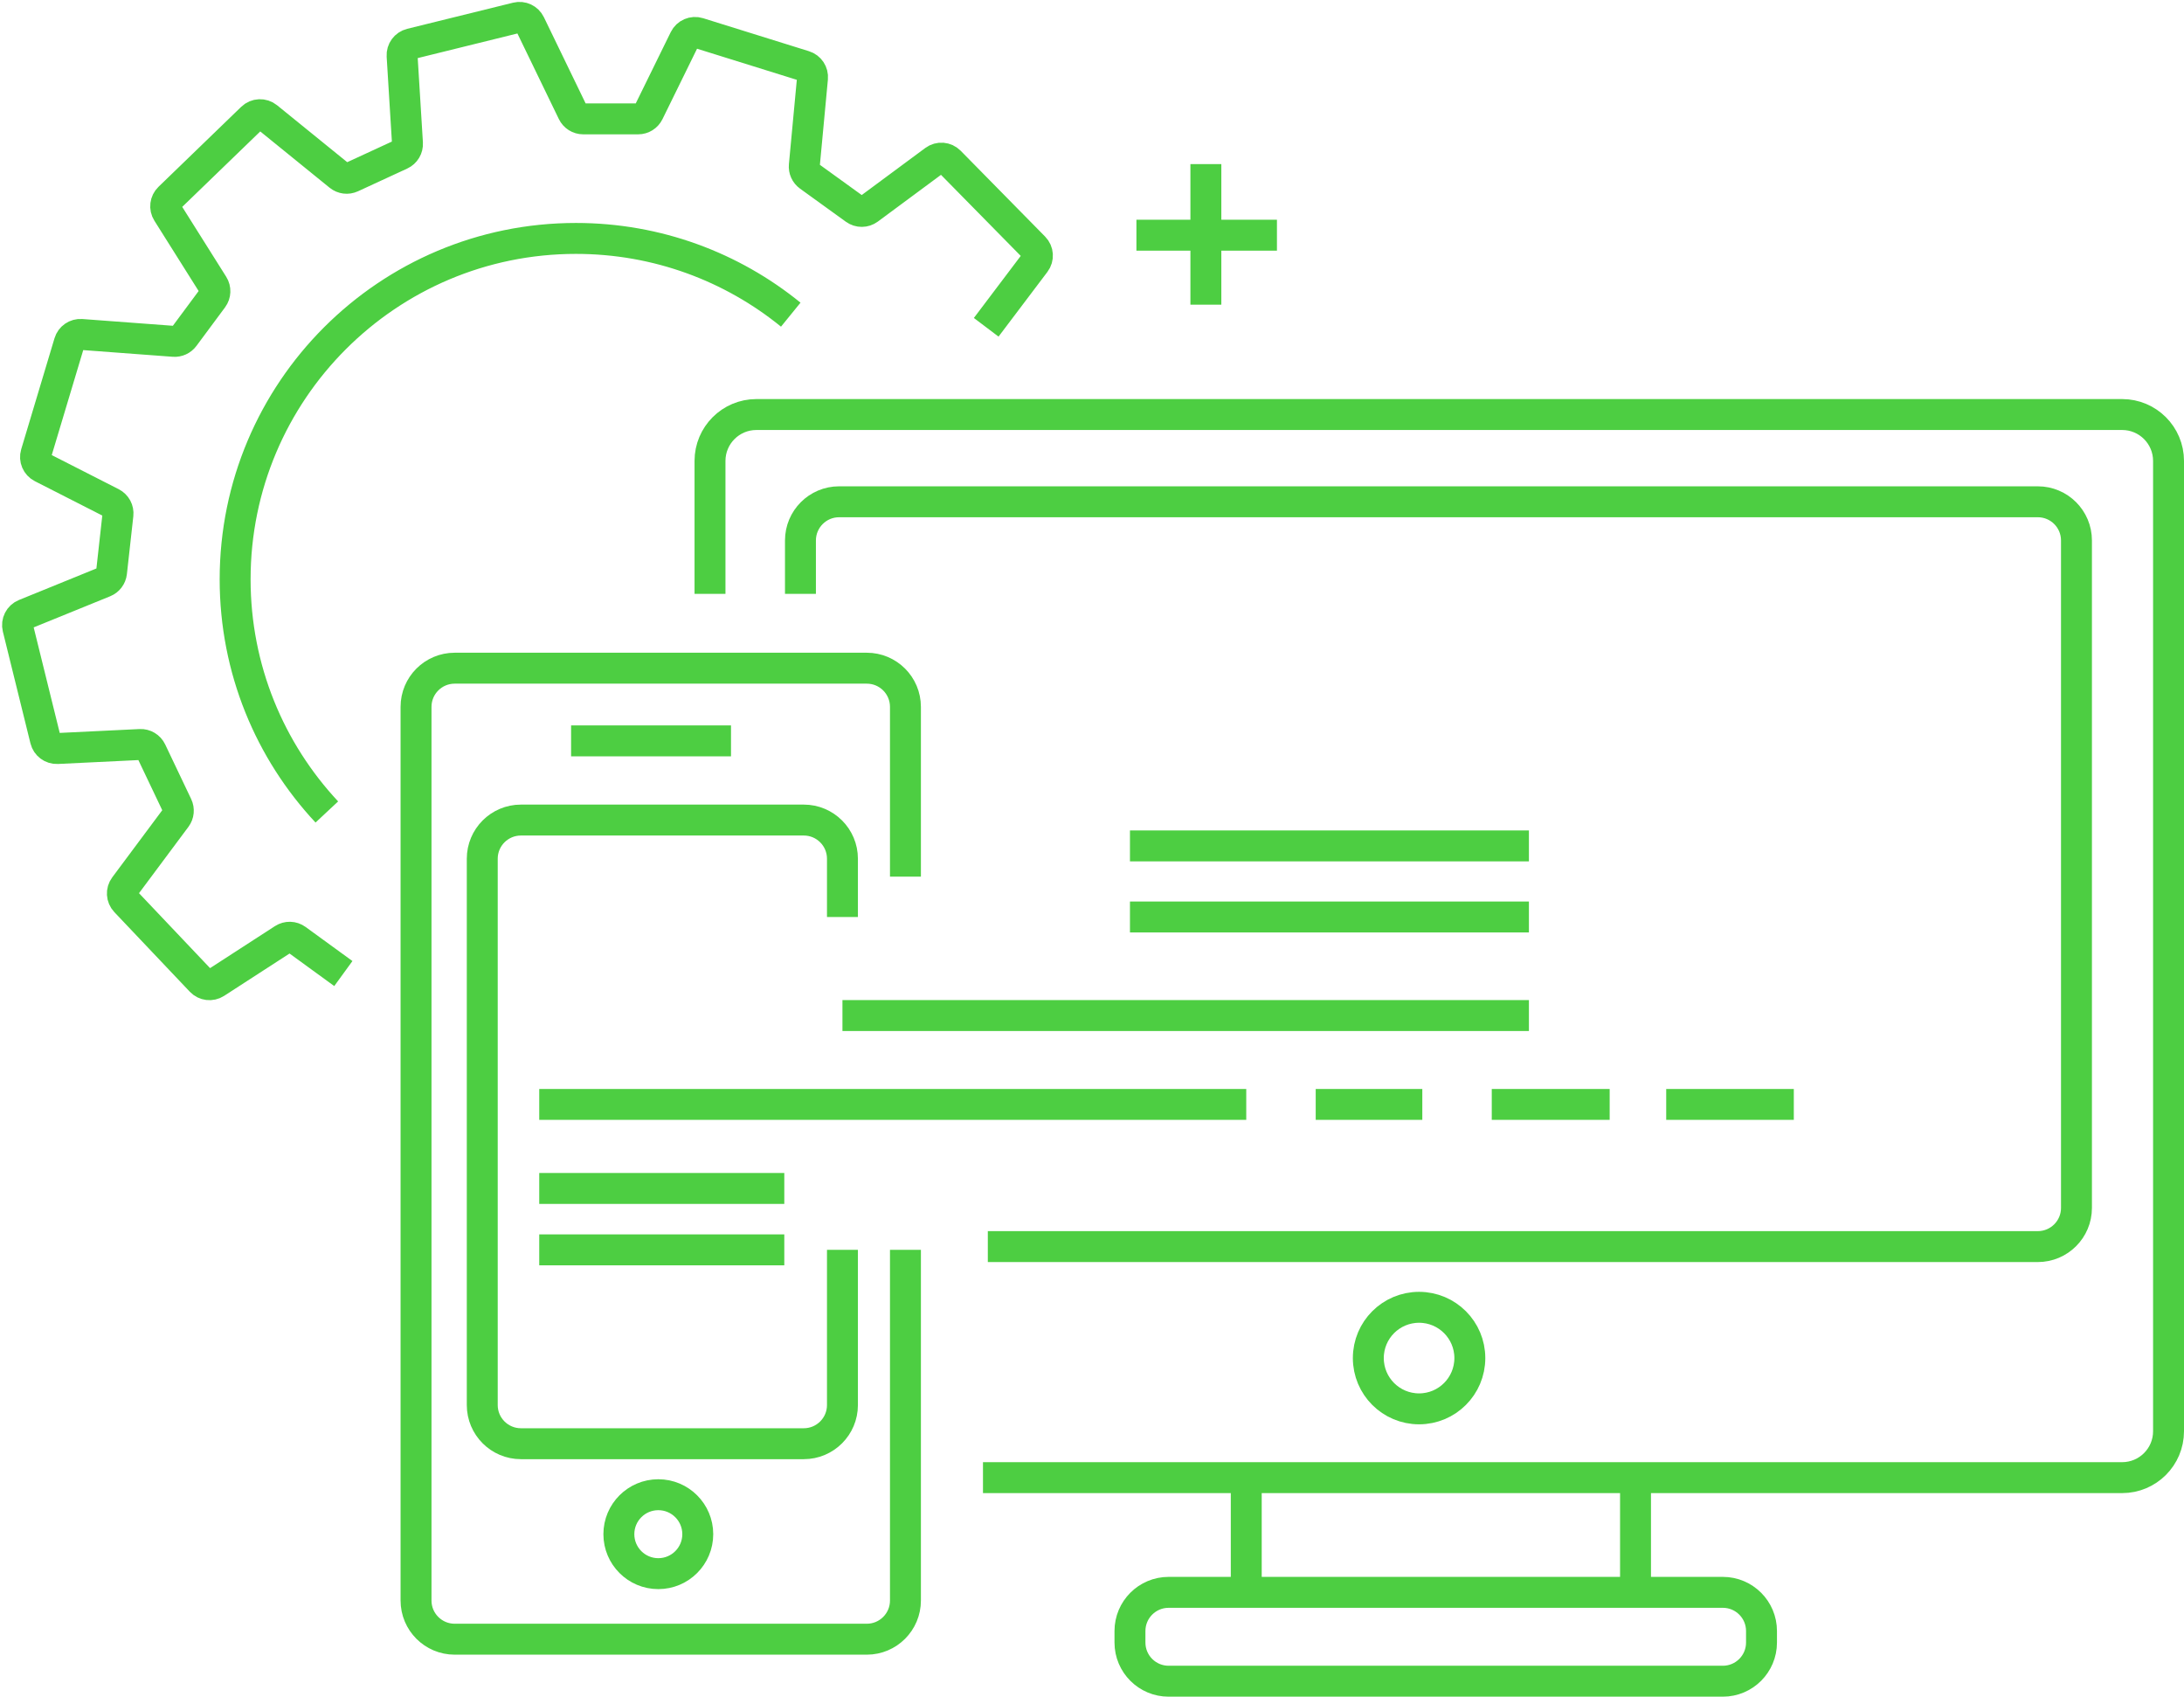 <?xml version="1.0" encoding="UTF-8"?> <svg xmlns="http://www.w3.org/2000/svg" width="565" height="439" viewBox="0 0 565 439" fill="none"> <path d="M204.57 81.381C189.405 69.053 170.063 61.664 148.995 61.664C100.302 61.664 60.828 101.138 60.828 149.831C60.828 173.091 69.835 194.247 84.552 210.002M255.13 84.646L267.776 67.909C268.673 66.722 268.565 65.057 267.521 63.996L245.676 41.793C244.628 40.728 242.955 40.597 241.753 41.486L224.719 54.092C223.669 54.868 222.237 54.877 221.178 54.112L209.303 45.536C208.442 44.914 207.974 43.882 208.073 42.824L210.193 20.21C210.325 18.799 209.452 17.488 208.099 17.066L180.699 8.525C179.287 8.085 177.765 8.74 177.113 10.067L167.787 29.065C167.283 30.092 166.238 30.743 165.094 30.743H150.876C149.726 30.743 148.677 30.085 148.176 29.05L137.101 6.187C136.484 4.912 135.058 4.243 133.683 4.582L106.297 11.34C104.89 11.687 103.932 12.99 104.021 14.437L105.413 37.052C105.489 38.286 104.799 39.441 103.675 39.96L90.939 45.838C89.9 46.318 88.68 46.165 87.791 45.444L69.16 30.328C67.982 29.372 66.276 29.446 65.185 30.501L43.777 51.196C42.756 52.182 42.566 53.749 43.323 54.951L55.138 73.716C55.797 74.763 55.746 76.108 55.009 77.102L47.606 87.079C46.993 87.906 45.999 88.36 44.973 88.284L21.029 86.497C19.625 86.392 18.337 87.278 17.932 88.626L9.316 117.347C8.899 118.736 9.536 120.224 10.828 120.882L28.894 130.086C30.006 130.653 30.651 131.849 30.514 133.09L28.851 148.056C28.729 149.15 28.019 150.089 26.999 150.504L6.404 158.882C5.024 159.443 4.265 160.933 4.622 162.38L11.765 191.309C12.109 192.702 13.39 193.656 14.823 193.587L36.269 192.549C37.477 192.49 38.603 193.163 39.123 194.256L45.844 208.37C46.322 209.374 46.205 210.56 45.541 211.452L32.251 229.288C31.379 230.458 31.476 232.086 32.48 233.145L52.01 253.74C53.004 254.788 54.604 254.979 55.817 254.195L73.306 242.878C74.348 242.204 75.697 242.241 76.701 242.97L88.824 251.788" stroke="#4DCE42" stroke-width="8"></path> <path d="M183.677 153.592V119.21C183.677 112.583 189.05 107.21 195.677 107.21H549C555.627 107.21 561 112.583 561 119.21V370.158C561 376.786 555.627 382.158 549 382.158H254.295" stroke="#4DCE42" stroke-width="8"></path> <path d="M207.077 153.592V139.774C207.077 134.252 211.555 129.774 217.077 129.774H527.182C532.705 129.774 537.182 134.252 537.182 139.774V312.405C537.182 317.928 532.705 322.405 527.182 322.405H255.549" stroke="#4DCE42" stroke-width="8"></path> <circle cx="367.115" cy="351.237" r="13.132" stroke="#4DCE42" stroke-width="8"></circle> <circle cx="170.306" cy="396.783" r="10.207" stroke="#4DCE42" stroke-width="8"></circle> <path d="M311.959 42.442V78.796" stroke="#4DCE42" stroke-width="8"></path> <path d="M330.344 60.828L293.991 60.828" stroke="#4DCE42" stroke-width="8"></path> <mask id="path-8-inside-1_70_312" fill="white"> <rect x="288.141" y="153.592" width="178.842" height="47.635" rx="6"></rect> </mask> <rect x="288.141" y="153.592" width="178.842" height="47.635" rx="6" fill="#4DCE42" fill-opacity="0.5" stroke="#4DCE42" stroke-width="16" mask="url(#path-8-inside-1_70_312)"></rect> <mask id="path-9-inside-2_70_312" fill="white"> <rect x="413.497" y="211.256" width="53.485" height="55.157" rx="6"></rect> </mask> <rect x="413.497" y="211.256" width="53.485" height="55.157" rx="6" fill="#4DCE42" fill-opacity="0.5" stroke="#4DCE42" stroke-width="16" mask="url(#path-9-inside-2_70_312)"></rect> <mask id="path-10-inside-3_70_312" fill="white"> <rect x="138" y="223" width="69" height="45" rx="6"></rect> </mask> <rect x="138" y="223" width="69" height="45" rx="6" fill="#4DCE42" fill-opacity="0.5" stroke="#4DCE42" stroke-width="16" mask="url(#path-10-inside-3_70_312)"></rect> <path d="M395.53 218.777H292.32M292.32 237.163H395.53M395.53 262.652H217.941M217.941 237.163V222.091C217.941 216.568 213.464 212.091 207.941 212.091H134.76C129.237 212.091 124.76 216.568 124.76 222.091V363.383C124.76 368.906 129.237 373.383 134.76 373.383H207.941C213.464 373.383 217.941 368.906 217.941 363.383V323.241M202.899 323.241H139.5M139.5 307.362H202.899M234.238 323.241V413.943C234.238 419.466 229.761 423.943 224.238 423.943H117.628C112.105 423.943 107.628 419.466 107.628 413.943V182.813C107.628 177.29 112.105 172.813 117.628 172.813H224.238C229.761 172.813 234.238 177.29 234.238 182.813V226.716M189.11 191.616H147.742M139.5 285.634H322.405M340.373 285.634H367.951M385.919 285.634H416.422M431.047 285.634H464.058M423.108 382.158V411.826M423.108 411.826H445.701C451.223 411.826 455.701 416.303 455.701 421.826V424.808C455.701 430.331 451.223 434.808 445.701 434.808H302.32C296.797 434.808 292.32 430.331 292.32 424.808V421.826C292.32 416.303 296.797 411.826 302.32 411.826H322.405M423.108 411.826H322.405M322.405 411.826V382.158" stroke="#4DCE42" stroke-width="8" stroke-linejoin="round"></path> </svg> 